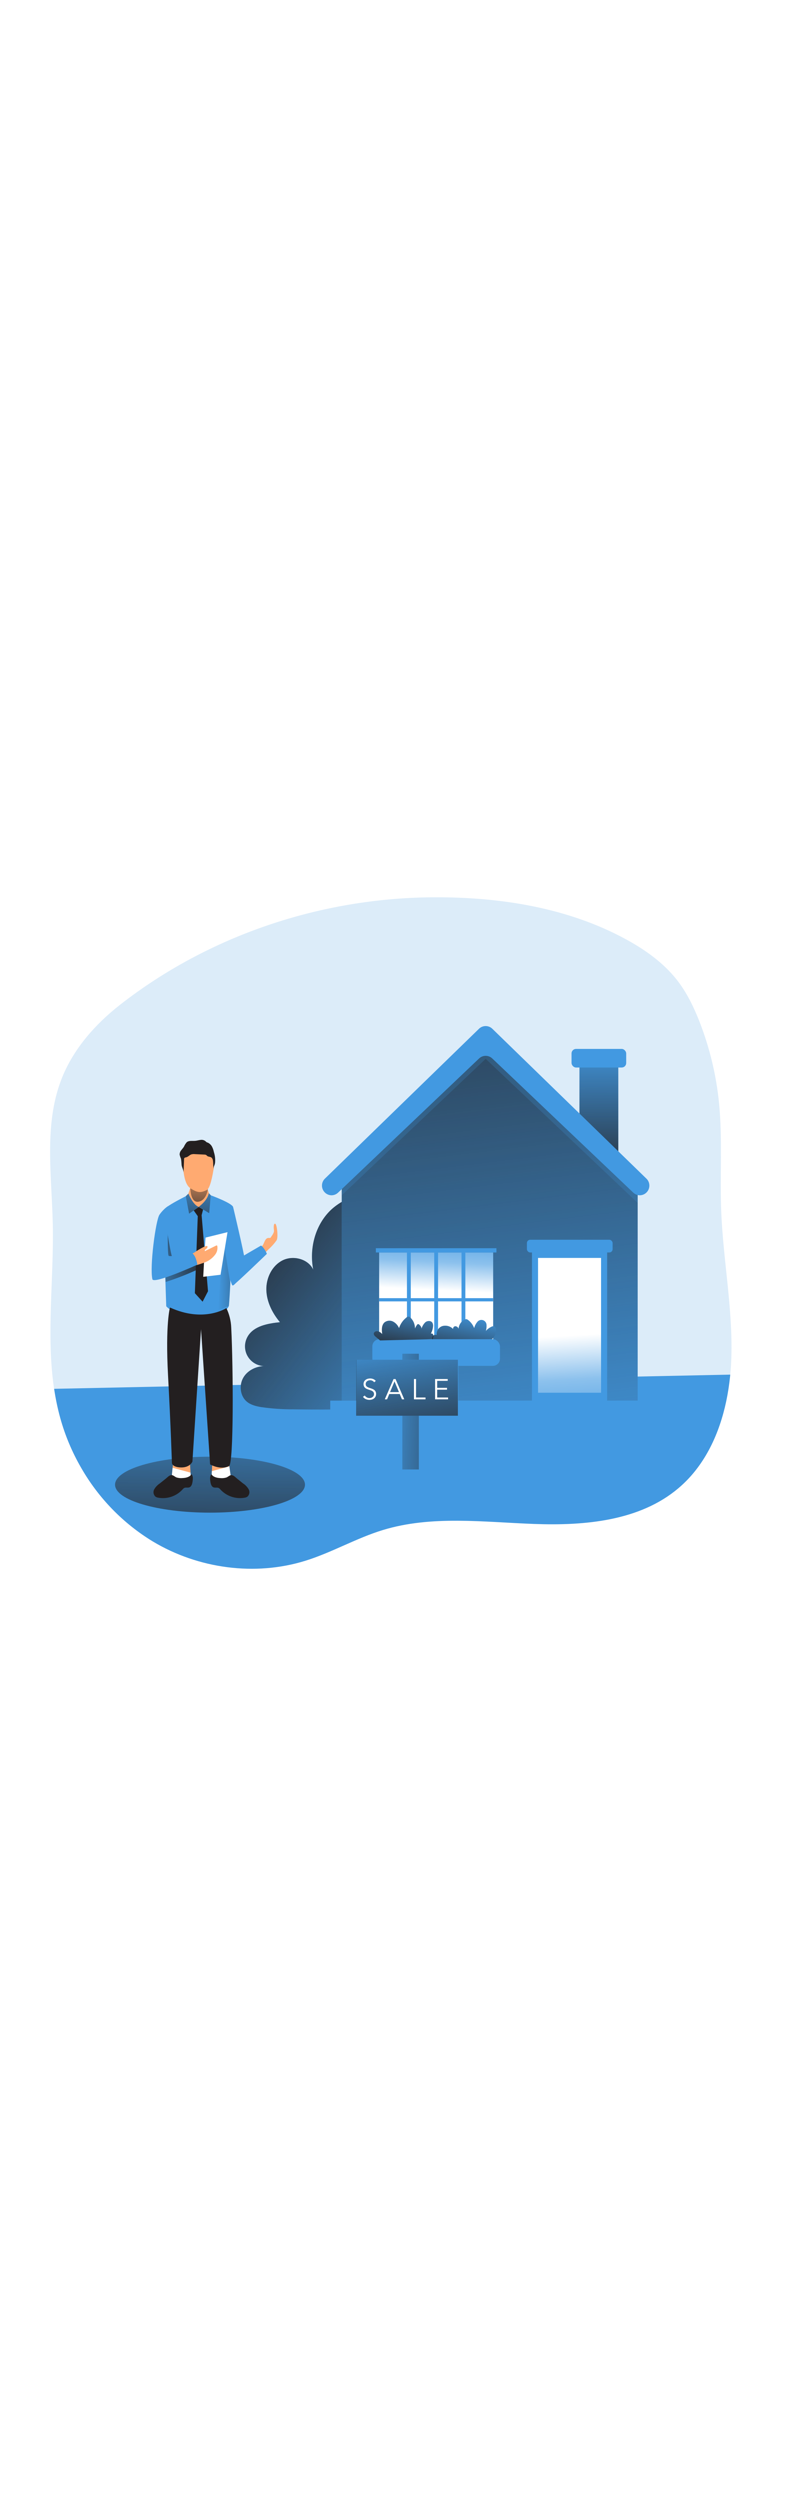 <svg id="_0347_real_estate_agent"
    xmlns="http://www.w3.org/2000/svg"
    xmlns:xlink="http://www.w3.org/1999/xlink" viewBox="0 0 500 500" data-imageid="real-estate-agent-8" imageName="Real Estate Agent" class="illustrations_image" style="width: 158px;">
    <defs>
        <style>.cls-1_real-estate-agent-8{fill:url(#linear-gradient);}.cls-1_real-estate-agent-8,.cls-2_real-estate-agent-8,.cls-3_real-estate-agent-8,.cls-4_real-estate-agent-8,.cls-5_real-estate-agent-8,.cls-6_real-estate-agent-8,.cls-7_real-estate-agent-8,.cls-8_real-estate-agent-8,.cls-9_real-estate-agent-8,.cls-10_real-estate-agent-8,.cls-11_real-estate-agent-8,.cls-12_real-estate-agent-8,.cls-13_real-estate-agent-8,.cls-14_real-estate-agent-8,.cls-15_real-estate-agent-8,.cls-16_real-estate-agent-8,.cls-17_real-estate-agent-8,.cls-18_real-estate-agent-8,.cls-19_real-estate-agent-8,.cls-20_real-estate-agent-8,.cls-21_real-estate-agent-8{stroke-width:0px;}.cls-2_real-estate-agent-8{isolation:isolate;opacity:.18;}.cls-2_real-estate-agent-8,.cls-21_real-estate-agent-8{fill:#68e1fd;}.cls-3_real-estate-agent-8{fill:url(#linear-gradient-11-real-estate-agent-8);}.cls-4_real-estate-agent-8{fill:url(#linear-gradient-12-real-estate-agent-8);}.cls-5_real-estate-agent-8{fill:url(#linear-gradient-13-real-estate-agent-8);}.cls-6_real-estate-agent-8{fill:url(#linear-gradient-10-real-estate-agent-8);}.cls-7_real-estate-agent-8{fill:url(#linear-gradient-16-real-estate-agent-8);}.cls-8_real-estate-agent-8{fill:url(#linear-gradient-15-real-estate-agent-8);}.cls-9_real-estate-agent-8{fill:url(#linear-gradient-14-real-estate-agent-8);}.cls-22_real-estate-agent-8{opacity:.2;}.cls-10_real-estate-agent-8{fill:url(#linear-gradient-4-real-estate-agent-8);}.cls-11_real-estate-agent-8{fill:url(#linear-gradient-2-real-estate-agent-8);}.cls-12_real-estate-agent-8{fill:url(#linear-gradient-3-real-estate-agent-8);}.cls-13_real-estate-agent-8{fill:url(#linear-gradient-8-real-estate-agent-8);}.cls-14_real-estate-agent-8{fill:url(#linear-gradient-9-real-estate-agent-8);}.cls-15_real-estate-agent-8{fill:url(#linear-gradient-7-real-estate-agent-8);}.cls-16_real-estate-agent-8{fill:url(#linear-gradient-5-real-estate-agent-8);}.cls-17_real-estate-agent-8{fill:url(#linear-gradient-6-real-estate-agent-8);}.cls-18_real-estate-agent-8{fill:#231f20;}.cls-19_real-estate-agent-8{fill:#fff;}.cls-20_real-estate-agent-8{fill:#ffaa71;}</style>
        <linearGradient id="linear-gradient-real-estate-agent-8" x1="-1014.64" y1="1739.35" x2="-1017.05" y2="1496.25" gradientTransform="translate(1263.74 1977.33) scale(1 -1)" gradientUnits="userSpaceOnUse">
            <stop offset="0" stop-color="#231f20" stop-opacity="0"/>
            <stop offset="1" stop-color="#231f20"/>
        </linearGradient>
        <linearGradient id="linear-gradient-2-real-estate-agent-8" x1="-1155.39" y1="1651.05" x2="-1156.78" y2="1511.19" gradientTransform="translate(1289 1979.9) scale(1 -1)" xlink:href="#linear-gradient-real-estate-agent-8"/>
        <linearGradient id="linear-gradient-3-real-estate-agent-8" x1="137.83" y1="265.37" x2="172.04" y2="265.04" gradientTransform="matrix(1,0,0,1,0,0)" xlink:href="#linear-gradient-real-estate-agent-8"/>
        <linearGradient id="linear-gradient-4-real-estate-agent-8" x1="-1180.44" y1="1724.76" x2="-1133.58" y2="1736.02" xlink:href="#linear-gradient-real-estate-agent-8"/>
        <linearGradient id="linear-gradient-5-real-estate-agent-8" x1="-1136.29" y1="1781.79" x2="-1139.88" y2="1742.27" xlink:href="#linear-gradient-real-estate-agent-8"/>
        <linearGradient id="linear-gradient-6-real-estate-agent-8" x1="-1141.91" y1="1777.08" x2="-1142.24" y2="1723.85" xlink:href="#linear-gradient-real-estate-agent-8"/>
        <linearGradient id="linear-gradient-7-real-estate-agent-8" x1="-1134.06" y1="1777.04" x2="-1134.38" y2="1723.8" xlink:href="#linear-gradient-real-estate-agent-8"/>
        <linearGradient id="linear-gradient-8-real-estate-agent-8" x1="-974.23" y1="1626.8" x2="-1132.02" y2="1749.96" xlink:href="#linear-gradient-real-estate-agent-8"/>
        <linearGradient id="linear-gradient-9-real-estate-agent-8" x1="-910.13" y1="1862.84" x2="-909.77" y2="1764.45" gradientTransform="translate(1289 1979.9) scale(1 -1)" xlink:href="#linear-gradient-real-estate-agent-8"/>
        <linearGradient id="linear-gradient-10-real-estate-agent-8" x1="-961.83" y1="1561.17" x2="-1017.63" y2="2014.11" gradientTransform="translate(1289 1979.9) scale(1 -1)" xlink:href="#linear-gradient-real-estate-agent-8"/>
        <linearGradient id="linear-gradient-11-real-estate-agent-8" x1="-1010.5" y1="1747.07" x2="-1012.65" y2="1704.49" gradientTransform="translate(1289 1979.9) scale(1 -1)" gradientUnits="userSpaceOnUse">
            <stop offset=".02" stop-color="#fff" stop-opacity="0"/>
            <stop offset=".58" stop-color="#fff" stop-opacity=".39"/>
            <stop offset="1" stop-color="#fff"/>
        </linearGradient>
        <linearGradient id="linear-gradient-12-real-estate-agent-8" x1="-924.2" y1="1609.31" x2="-928.14" y2="1675.85" xlink:href="#linear-gradient-11-real-estate-agent-8"/>
        <linearGradient id="linear-gradient-13-real-estate-agent-8" x1="-967.17" y1="1688.5" x2="-974.32" y2="1651.65" xlink:href="#linear-gradient-real-estate-agent-8"/>
        <linearGradient id="linear-gradient-14-real-estate-agent-8" x1="-1004.01" y1="1695.66" x2="-1011.17" y2="1658.81" xlink:href="#linear-gradient-real-estate-agent-8"/>
        <linearGradient id="linear-gradient-15-real-estate-agent-8" x1="-1049.66" y1="1628.51" x2="-980.24" y2="1625.65" gradientTransform="translate(1289 1979.9) scale(1 -1)" xlink:href="#linear-gradient-real-estate-agent-8"/>
        <linearGradient id="linear-gradient-16-real-estate-agent-8" x1="-1037.25" y1="1679.2" x2="-1022.76" y2="1589.04" gradientTransform="translate(1289 1979.9) scale(1 -1)" xlink:href="#linear-gradient-real-estate-agent-8"/>
    </defs>
    <g id="background_real-estate-agent-8">
        <path class="cls-2_real-estate-agent-8 targetColor" d="M462.9,317.73c-.12,3.69-.34,7.37-.71,11.13-2.6,27.21-12.17,54.38-32.8,71.88-24.49,20.77-59.23,23.83-91.33,22.65-32.1-1.18-65.02-5.53-95.74,3.84-16.82,5.13-32.21,14.2-48.99,19.43-31.94,9.95-67.87,5.02-96.54-12.14-28.67-17.16-49.82-46.03-58.7-78.23-1.66-6.06-2.95-12.21-3.86-18.43-5.06-34.03-.1-69.4-.82-104.1-.64-30.84-5.69-62.78,5.37-91.61,7.37-19.2,21.4-35.05,37.45-47.59,56.17-43.79,126.91-67.38,197.77-67.82,42.21-.27,85.35,6.46,122.38,26.7,12.04,6.57,23.47,14.74,31.94,25.45,6.3,8.01,10.8,17.3,14.49,26.78,6.4,16.46,10.53,33.72,12.28,51.3,2.26,22.84.48,45.88,1.39,68.79,1.27,30.73,7.31,61.23,6.41,91.95Z" style="fill: #4299E1;"/>
        <path class="cls-21_real-estate-agent-8 targetColor" d="M462.19,328.85l-.15,1.45c-2.17,20.71-8.41,41.31-20.56,57.52-3.52,4.73-7.57,9.05-12.07,12.86-24.49,20.77-59.23,23.83-91.33,22.65-32.1-1.18-65.02-5.53-95.74,3.84-16.82,5.13-32.21,14.2-48.99,19.43-31.94,9.95-67.87,5.02-96.54-12.14-18.86-11.46-34.5-27.52-45.45-46.68-5.73-9.91-10.18-20.5-13.23-31.53-1.66-6.06-2.95-12.21-3.86-18.43l162.47-3.43,265.44-5.56Z" style="fill: #4299E1;"/>
        <path class="cls-1_real-estate-agent-8" d="M462.05,330.3c-2.17,20.71-8.41,41.31-20.56,57.52H51.33c-5.73-9.91-10.18-20.5-13.23-31.53-1.66-6.06-2.95-12.21-3.86-18.43l162.47-3.43,265.32-4.14Z"/>
        <ellipse class="cls-11_real-estate-agent-8" cx="132.92" cy="398.48" rx="60.1" ry="17.71"/>
    </g>
    <g id="character_real-estate-agent-8">
        <path class="cls-20_real-estate-agent-8" d="M144.83,383.7l.72,7.53s-2.89,4.37-6.66,4.64-5.05-1.52-5.05-1.52l.63-11.06"/>
        <path class="cls-19_real-estate-agent-8" d="M133.85,394.35l.26-4.45,11.06-2.97.85,6.04c-2.07,1.57-4.51,2.57-7.09,2.9-3.78.28-5.07-1.52-5.07-1.52Z"/>
        <path class="cls-20_real-estate-agent-8" d="M109.57,384.5l-.74,7.74s2.96,4.48,6.83,4.77c3.87.28,5.18-1.57,5.18-1.57l-.64-11.37"/>
        <path class="cls-19_real-estate-agent-8" d="M120.84,395.43l-.26-4.57-11.34-3.06-.42,4.42s2.96,4.48,6.83,4.77c3.87.28,5.18-1.56,5.18-1.56Z"/>
        <path class="cls-21_real-estate-agent-8 targetColor" d="M118.83,215.31s-14.94,7.27-15.29,9.61,1.68,60.64,1.68,60.64c0,0,4.91,6.3,19.74,6.3s19.17-4.36,19.85-6.4,3.11-60.09,2.76-62.58-14.14-7.53-14.14-7.53l-14.61-.04Z" style="fill: #4299E1;"/>
        <polygon class="cls-12_real-estate-agent-8" points="141.21 242.75 138.15 287.95 144.81 285.46 145.74 271.04 141.21 242.75"/>
        <path class="cls-10_real-estate-agent-8" d="M127.74,255.37s-17.61.15-18.73-.97-5.34-30.39-5.47-29.48c-.25,1.71.74,29.68,1.3,45.28,6.41-2.06,12.69-4.48,18.83-7.25,1.69-.72,3.14-1.9,4.18-3.41.96-1.42,1.51-3.11-.11-4.16Z"/>
        <path class="cls-20_real-estate-agent-8" d="M121.31,207.05c-.64,2.8-1.46,5.56-2.46,8.25-.98,2.68,1.03,8.33,7.1,8.33s6.77-6.98,6.66-8.33c-.07-.97-1.65-4.18-2.04-7.27-.43-3.33-8.93-3.3-9.26-.98Z"/>
        <polygon class="cls-18_real-estate-agent-8" points="122.59 224.92 125.17 228.53 123.33 277.29 128.23 282.68 131.65 276.06 127.61 227.93 128.53 224.38 125.82 222.7 122.59 224.92"/>
        <polygon class="cls-19_real-estate-agent-8" points="129.5 250.74 130.11 242.1 143.99 238.67 139.58 265.62 128.63 266.92 129.5 250.74"/>
        <path class="cls-16_real-estate-agent-8" d="M120.48,210.91s0,9.31,5.13,8.49,5.97-7.92,5.97-7.92l-11.1-.57Z"/>
        <path class="cls-18_real-estate-agent-8" d="M107.58,286.35s-2.98,10.22-1.23,42.92c1.76,32.7,2.46,55.57,2.46,55.57,0,0,.22,2.67,5.85,2.74s7.12-3.69,7.12-3.69l5.45-83.76,5.75,85.53s6.76,3.89,12.03.97c2.91-1.61,2.65-61.26,1.34-87.54-.17-4.29-1.22-8.5-3.07-12.37,0,0-14.24,9.46-35.7-.37Z"/>
        <path class="cls-21_real-estate-agent-8 targetColor" d="M147.57,222.87s6.81,28.56,7.37,33.41-6.83,18.35-8.06,15.78c-1.72-3.35-3.44-16.09-3.44-16.09l4.13-33.1Z" style="fill: #4299E1;"/>
        <path class="cls-20_real-estate-agent-8" d="M159.87,255.21c-.01.47.25.9.66,1.12.49.12,1.01.04,1.44-.23,3.39-1.61,5.37-3.96,7.9-6.49,1.95-1.72,3.7-3.67,5.2-5.8,1.15-1.93.18-10.36-.93-10.49s-.95,2.57-.75,4.25-1.63,3.69-2.09,4.5-2-.68-3.39,1.63c-1.02,1.71-1.06,2.97-2.55,4.37-1.78,1.64-3.37,3.46-4.77,5.43-.35.42-.59.92-.7,1.45-.01.09-.01.17-.01.26Z"/>
        <path class="cls-21_real-estate-agent-8 targetColor" d="M148.65,256.97c.23-.39,16.56-9.83,16.56-9.83,0,0,2.11,1.29,3.69,5.26,0,0-19.65,18.98-21.28,19.83s.68-3.07-2.08-8.4c-2.75-5.33,3.11-6.85,3.11-6.85Z" style="fill: #4299E1;"/>
        <path class="cls-18_real-estate-agent-8" d="M101.01,397.79c-1.41.95-2.58,2.21-3.43,3.69-.83,1.55-.47,3.46.85,4.61.57.36,1.21.58,1.88.66,5.62.95,11.34-1,15.19-5.2.31-.4.68-.74,1.12-.99.96-.48,2.16,0,3.19-.37,1.44-.5,1.88-2.3,2.09-3.82s.38-3.38-.69-4.54c-1.11,1.83-3.5,2.37-5.64,2.46-1.3.14-2.61,0-3.86-.38-1.15-.42-2.09-1.65-3.41-1.47s-2.46,1.51-3.39,2.25l-3.91,3.12Z"/>
        <path class="cls-18_real-estate-agent-8" d="M153.99,397.79c1.41.95,2.58,2.21,3.43,3.69.83,1.55.47,3.46-.85,4.61-.57.36-1.21.58-1.88.66-5.61.95-11.31-1-15.17-5.18-.31-.4-.68-.74-1.12-.99-.96-.48-2.16,0-3.19-.37-1.44-.5-1.88-2.3-2.09-3.82s-.38-3.38.69-4.54c1.11,1.83,3.5,2.37,5.64,2.46,1.3.14,2.61,0,3.86-.38,1.15-.42,2.09-1.65,3.41-1.47s2.46,1.51,3.39,2.25l3.88,3.11Z"/>
        <path class="cls-20_real-estate-agent-8" d="M121.16,252.49c.52-.36,1.23-.5,1.82-.92s7.75-5.2,8.3-3.93c.25.58-.28,1.23-.79,1.6s-1.09.88-.98,1.52l7.27-3.59c.12-.08.26-.11.41-.1.25,0,.34.33.39.59.24,1.81-.23,3.65-1.31,5.12-1.81,2.43-4.31,4.25-7.19,5.22-3.69,1.23-7.06,2.92-8,.11-.42-1.23-1.14-3.26-.68-4.61.13-.42.39-.78.75-1.02Z"/>
        <path class="cls-21_real-estate-agent-8 targetColor" d="M106.35,222.2c-2.13,1.46-3.96,3.3-5.42,5.43-2.37,3.5-6.29,32.86-4.48,40.82.76,3.37,28.46-9.2,28.46-9.2,0,0-.64-5.63-3.57-7.54,0,0-13.59,2.91-14.61,1.89s-.38-31.4-.38-31.4Z" style="fill: #4299E1;"/>
        <path class="cls-20_real-estate-agent-8" d="M115.89,194.9s-.32,12.74,4.58,15.97c4.9,3.23,6.85,2.78,10.37,1.14,2.13-.99,3.69-8.78,4.58-14.74.91-5.62-2.32-11.09-7.68-13.01-1.82-.69-3.83-.69-5.65,0-4.37,1.58-6.98,6.06-6.2,10.64Z"/>
        <path class="cls-18_real-estate-agent-8" d="M135.51,196.78c.29-.64.49-1.31.6-2,.23-2.31-.03-4.64-.75-6.84-.25-1.29-.7-2.53-1.34-3.69-.63-.99-1.52-1.78-2.58-2.28-.57,0-1.08-.58-1.5-.96-.89-.66-2.01-.92-3.1-.71-1.08.12-2.13.47-3.22.57-1.85.17-3.99-.32-5.42.88-.74.84-1.33,1.79-1.77,2.81-.5.85-1.23,1.55-1.79,2.35-.64.77-.97,1.74-.95,2.74.21.88.5,1.73.87,2.55.21,1.36.33,2.74.38,4.12.29,1.58,1.23,3.02,1.23,4.62l.33-8.43c-.02-.23.03-.47.14-.68.26-.42.84-.44,1.31-.57,1.14-.29,1.95-1.35,3.06-1.77.77-.23,1.58-.3,2.38-.2l6.06.29c.36,0,.72.08,1.04.25.23.18.45.39.65.6.68.55,1.68.44,2.46.88,1.06.61,1.23,2.04,1.29,3.27l.22,4.56c-.05-.81.08-1.62.38-2.37Z"/>
        <path class="cls-21_real-estate-agent-8 targetColor" d="M119.22,214.31s3.05,7.3,6.6,8.4l-6.14,4.24-2.08-11.06,1.62-1.58Z" style="fill: #4299E1;"/>
        <path class="cls-21_real-estate-agent-8 targetColor" d="M132.15,213.98l1.23,1.31-.98,11.36-6.63-3.99s5.53-3.86,6.39-8.68Z" style="fill: #4299E1;"/>
        <path class="cls-17_real-estate-agent-8" d="M119.22,214.31s3.05,7.3,6.6,8.4l-6.14,4.24-2.08-11.06,1.62-1.58Z"/>
        <path class="cls-15_real-estate-agent-8" d="M132.15,213.98l1.23,1.31-.98,11.36-6.63-3.99s5.53-3.86,6.39-8.68Z"/>
    </g>
    <g id="house_real-estate-agent-8">
        <path class="cls-21_real-estate-agent-8 targetColor" d="M269.57,296.98c1.6,14.9-3.69,45.55-20.22,51.59-4.07,1.49-8.48,1.67-12.81,1.81-16.95.56-33.91.7-50.88.42-6.79.03-13.56-.44-20.28-1.4-3.27-.54-6.65-1.36-9.19-3.49-4.29-3.61-4.99-10.5-2.1-15.32,2.89-4.82,8.71-7.37,14.31-7.19-6.87.47-12.82-4.71-13.3-11.58-.18-2.53.43-5.06,1.73-7.24,3.94-6.61,12.7-8.11,20.35-8.93-4.82-5.77-8.4-12.89-8.6-20.4-.2-7.52,3.56-15.39,10.29-18.74,6.73-3.35,16.19-.93,19.37,5.88-2.46-12.76.88-26.79,9.74-36.31,7.96-8.6,24.08-15.32,35.62-10.17,11.06,4.91,15.17,21.69,17.61,32.18,3.77,16.11,6.56,32.44,8.34,48.89Z" style="fill: #4299E1;"/>
        <path class="cls-13_real-estate-agent-8" d="M269.57,296.98c1.6,14.9-3.69,45.55-20.22,51.59-4.07,1.49-8.48,1.67-12.81,1.81-16.95.56-33.91.7-50.88.42-6.79.03-13.56-.44-20.28-1.4-3.27-.54-6.65-1.36-9.19-3.49-4.29-3.61-4.99-10.5-2.1-15.32,2.89-4.82,8.71-7.37,14.31-7.19-6.87.47-12.82-4.71-13.3-11.58-.18-2.53.43-5.06,1.73-7.24,3.94-6.61,12.7-8.11,20.35-8.93-4.82-5.77-8.4-12.89-8.6-20.4-.2-7.52,3.56-15.39,10.29-18.74,6.73-3.35,16.19-.93,19.37,5.88-2.46-12.76.88-26.79,9.74-36.31,7.96-8.6,24.08-15.32,35.62-10.17,11.06,4.91,15.17,21.69,17.61,32.18,3.77,16.11,6.56,32.44,8.34,48.89Z"/>
        <rect class="cls-21_real-estate-agent-8 targetColor" x="366.75" y="131.41" width="24.57" height="61.41" style="fill: #4299E1;"/>
        <rect class="cls-14_real-estate-agent-8" x="366.75" y="131.41" width="24.57" height="61.41"/>
        <rect class="cls-21_real-estate-agent-8 targetColor" x="361.73" y="122.7" width="34.6" height="11.77" rx="2.85" ry="2.85" style="fill: #4299E1;"/>
        <polygon class="cls-21_real-estate-agent-8 targetColor" points="304.83 116.05 216.3 204.18 216.3 229.14 216.3 345.3 403.59 345.3 403.59 229.14 403.59 212.5 304.83 116.05" style="fill: #4299E1;"/>
        <polygon class="cls-6_real-estate-agent-8" points="304.83 116.05 216.3 204.18 216.3 229.14 216.3 345.3 403.59 345.3 403.59 229.14 403.59 212.5 304.83 116.05"/>
        <g class="cls-22_real-estate-agent-8">
            <path class="cls-21_real-estate-agent-8 targetColor" d="M307.4,110.05l-91.08,90.82v14.46l91.08-86.35,96.22,91.22v-9.09c1.47,0,2.67-1.18,2.68-2.65,0-.75-.3-1.46-.85-1.97l-98.05-96.44Z" style="fill: #4299E1;"/>
        </g>
        <rect class="cls-21_real-estate-agent-8 targetColor" x="209.02" y="345.3" width="201.87" height="14.84" style="fill: #4299E1;"/>
        <rect class="cls-21_real-estate-agent-8 targetColor" x="239.97" y="251.53" width="72.15" height="59.87" style="fill: #4299E1;"/>
        <rect class="cls-3_real-estate-agent-8" x="239.97" y="251.53" width="72.15" height="59.87"/>
        <rect class="cls-21_real-estate-agent-8 targetColor" x="336.68" y="248.84" width="47.59" height="96.46" style="fill: #4299E1;"/>
        <rect class="cls-21_real-estate-agent-8 targetColor" x="340.54" y="254.98" width="39.88" height="85.32" style="fill: #4299E1;"/>
        <rect class="cls-4_real-estate-agent-8" x="340.54" y="254.98" width="39.88" height="85.32"/>
        <rect class="cls-21_real-estate-agent-8 targetColor" x="333.49" y="243.47" width="54.24" height="8.06" rx="2.08" ry="2.08" style="fill: #4299E1;"/>
        <path class="cls-21_real-estate-agent-8 targetColor" d="M303.16,109.95l-97.62,94.94c-2.38,2.42-2.34,6.31.08,8.69,1.11,1.09,2.6,1.72,4.15,1.76h0c1.56,0,3.07-.6,4.2-1.68l89.23-84.9c2.34-2.24,6.03-2.24,8.38,0l89.23,84.9c1.13,1.08,2.63,1.68,4.19,1.68h0c3.39-.08,6.07-2.9,5.99-6.29-.04-1.56-.66-3.04-1.76-4.15l-97.61-94.94c-2.36-2.3-6.12-2.3-8.48,0Z" style="fill: #4299E1;"/>
        <rect class="cls-21_real-estate-agent-8 targetColor" x="237.89" y="248.84" width="76.31" height="2.69" style="fill: #4299E1;"/>
        <rect class="cls-21_real-estate-agent-8 targetColor" x="257.56" y="251.53" width="2.43" height="54.88" style="fill: #4299E1;"/>
        <rect class="cls-21_real-estate-agent-8 targetColor" x="274.83" y="251.53" width="2.43" height="54.88" style="fill: #4299E1;"/>
        <rect class="cls-21_real-estate-agent-8 targetColor" x="292.1" y="251.53" width="2.43" height="54.88" style="fill: #4299E1;"/>
        <rect class="cls-21_real-estate-agent-8 targetColor" x="239.97" y="280.44" width="72.15" height="2.05" style="fill: #4299E1;"/>
        <path class="cls-21_real-estate-agent-8 targetColor" d="M309.93,307.33c2.37-1.24,3.92-3.64,4.07-6.31,0-1.23-.43-2.63-1.6-2.8-.5-.02-.99.09-1.42.33-1.33.63-2.51,1.52-3.48,2.63.36-1.19.5-2.44.43-3.69.01-1.8-1.44-3.26-3.23-3.28-1.05,0-2.03.49-2.65,1.34-.94,1.12-1.6,2.45-1.94,3.87-.77-2.06-2.11-3.86-3.86-5.18-.29-.24-.64-.42-1.01-.5-.43-.02-.86.08-1.23.29-2.21,1.13-3.65,3.35-3.78,5.82-.24-.9-1.02-1.55-1.94-1.65-.82-.02-1.5.64-1.52,1.46,0,.11,0,.22.03.32-1.74-1.81-4.33-2.54-6.76-1.89-2.43.77-3.95,3.17-3.61,5.69-1.11-.45-2.37.08-2.82,1.19-.05.11-.08.23-.11.34-.2,1.28.17,2.58,1.02,3.56" style="fill: #4299E1;"/>
        <path class="cls-21_real-estate-agent-8 targetColor" d="M240.56,307.21l-2.78-2.33c-.61-.41-1.05-1.02-1.23-1.73-.12-1.23,1.23-2.03,2.46-1.83,1.14.32,2.16.98,2.91,1.9-.34-2.55-.53-5.54,1.35-7.37,1.54-1.27,3.67-1.51,5.45-.63,1.73.91,3.09,2.4,3.84,4.2.85-2.69,2.5-5.06,4.73-6.78.58-.66,1.58-.73,2.24-.15.08.07.16.15.22.24,1.89,1.8,2.93,4.31,2.87,6.92.35-.8.78-1.57,1.29-2.28.12-.23.32-.4.57-.49.38-.11.74.18,1.02.45.74.72,1.47,1.68,1.23,2.68.41-1.63,1.26-3.12,2.46-4.3,1.23-1.07,3.51-1.17,4.43.22.42.75.57,1.61.44,2.46-.17,1.8-.75,3.54-1.7,5.07,0-.6.91-.84,1.39-.48.44.41.64,1.03.53,1.62,0,.59-.27,1.17-.29,1.77" style="fill: #4299E1;"/>
        <path class="cls-5_real-estate-agent-8" d="M309.93,307.33c2.37-1.24,3.92-3.64,4.07-6.31,0-1.23-.43-2.63-1.6-2.8-.5-.02-.99.09-1.42.33-1.33.63-2.51,1.52-3.48,2.63.36-1.19.5-2.44.43-3.69.01-1.8-1.44-3.26-3.23-3.28-1.05,0-2.03.49-2.65,1.34-.94,1.12-1.6,2.45-1.94,3.87-.77-2.06-2.11-3.86-3.86-5.18-.29-.24-.64-.42-1.01-.5-.43-.02-.86.08-1.23.29-2.21,1.13-3.65,3.35-3.78,5.82-.24-.9-1.02-1.55-1.94-1.65-.82-.02-1.5.64-1.52,1.46,0,.11,0,.22.03.32-1.74-1.81-4.33-2.54-6.76-1.89-2.43.77-3.95,3.17-3.61,5.69-1.11-.45-2.37.08-2.82,1.19-.05.11-.08.23-.11.34-.2,1.28.17,2.58,1.02,3.56"/>
        <rect class="cls-21_real-estate-agent-8 targetColor" x="235.66" y="306.41" width="80.79" height="16.89" rx="4.54" ry="4.54" style="fill: #4299E1;"/>
        <path class="cls-9_real-estate-agent-8" d="M240.56,307.21l-2.78-2.33c-.61-.41-1.05-1.02-1.23-1.73-.12-1.23,1.23-2.03,2.46-1.83,1.14.32,2.16.98,2.91,1.9-.34-2.55-.53-5.54,1.35-7.37,1.54-1.27,3.67-1.51,5.45-.63,1.73.91,3.09,2.4,3.84,4.2.85-2.69,2.5-5.06,4.73-6.78.58-.66,1.58-.73,2.24-.15.08.07.16.15.22.24,1.89,1.8,2.93,4.31,2.87,6.92.35-.8.78-1.57,1.29-2.28.12-.23.32-.4.57-.49.38-.11.74.18,1.02.45.74.72,1.47,1.68,1.23,2.68.41-1.63,1.26-3.12,2.46-4.3,1.23-1.07,3.51-1.17,4.43.22.42.75.57,1.61.44,2.46-.17,1.8-.75,3.54-1.7,5.07,0-.6.91-.84,1.39-.48.44.41.64,1.03.53,1.62,0,.59-.27,1.17-.29,1.77"/>
        <rect class="cls-21_real-estate-agent-8 targetColor" x="254.65" y="315.61" width="10.44" height="73.25" style="fill: #4299E1;"/>
        <rect class="cls-8_real-estate-agent-8" x="254.65" y="315.61" width="10.44" height="73.25"/>
        <rect class="cls-21_real-estate-agent-8 targetColor" x="225.67" y="319.41" width="64.4" height="35.43" style="fill: #4299E1;"/>
        <rect class="cls-7_real-estate-agent-8" x="225.4" y="319.41" width="64.4" height="35.43"/>
        <path class="cls-19_real-estate-agent-8" d="M236.84,333.68c-.29-.39-.65-.71-1.08-.93-.49-.25-1.03-.37-1.57-.36-.33,0-.66.05-.97.15-.32.09-.62.24-.88.44-.27.21-.49.47-.65.76-.17.33-.25.7-.25,1.07,0,.35.07.7.23,1.02.16.27.37.5.63.68.27.2.58.36.9.47l1.03.37c.45.14.9.29,1.35.47.44.16.85.39,1.23.66.37.28.67.63.88,1.04.25.49.37,1.04.34,1.58.01.57-.11,1.14-.37,1.66-.22.45-.55.85-.95,1.15-.4.31-.85.54-1.34.68-.49.15-1.01.22-1.52.22-.41,0-.82-.03-1.23-.12-.38-.08-.75-.2-1.11-.36-.35-.15-.69-.36-.98-.6-.31-.24-.57-.52-.8-.84l1.13-.84c.31.48.73.88,1.23,1.15.53.32,1.15.48,1.77.47.34,0,.68-.05,1.01-.15.33-.11.64-.27.92-.48.27-.21.5-.48.66-.79.19-.33.28-.7.27-1.08.01-.39-.08-.78-.27-1.12-.17-.3-.41-.55-.7-.74-.3-.22-.64-.39-.99-.5l-1.23-.41c-.42-.13-.83-.28-1.23-.45-.41-.16-.79-.38-1.12-.66-.33-.28-.6-.62-.79-1.01-.42-.99-.4-2.11.07-3.07.24-.43.57-.81.97-1.11.4-.29.85-.51,1.33-.64.47-.13.95-.2,1.44-.2.77-.02,1.54.14,2.24.47.54.25,1.02.63,1.4,1.09l-1.01.84Z"/>
        <path class="cls-19_real-estate-agent-8" d="M244.98,344.48h-1.44l5.56-12.86h1.23l5.53,12.86h-1.45l-1.42-3.38h-6.61l-1.4,3.38ZM246.87,339.9h5.65l-2.83-6.77-2.83,6.77Z"/>
        <path class="cls-19_real-estate-agent-8" d="M263.32,343.31h5.99v1.17h-7.31v-12.86h1.31v11.69Z"/>
        <path class="cls-19_real-estate-agent-8" d="M276.7,343.31h6.89v1.17h-8.21v-12.86h7.98v1.15h-6.67v4.42h6.23v1.17h-6.23v4.95Z"/>
    </g>
</svg>